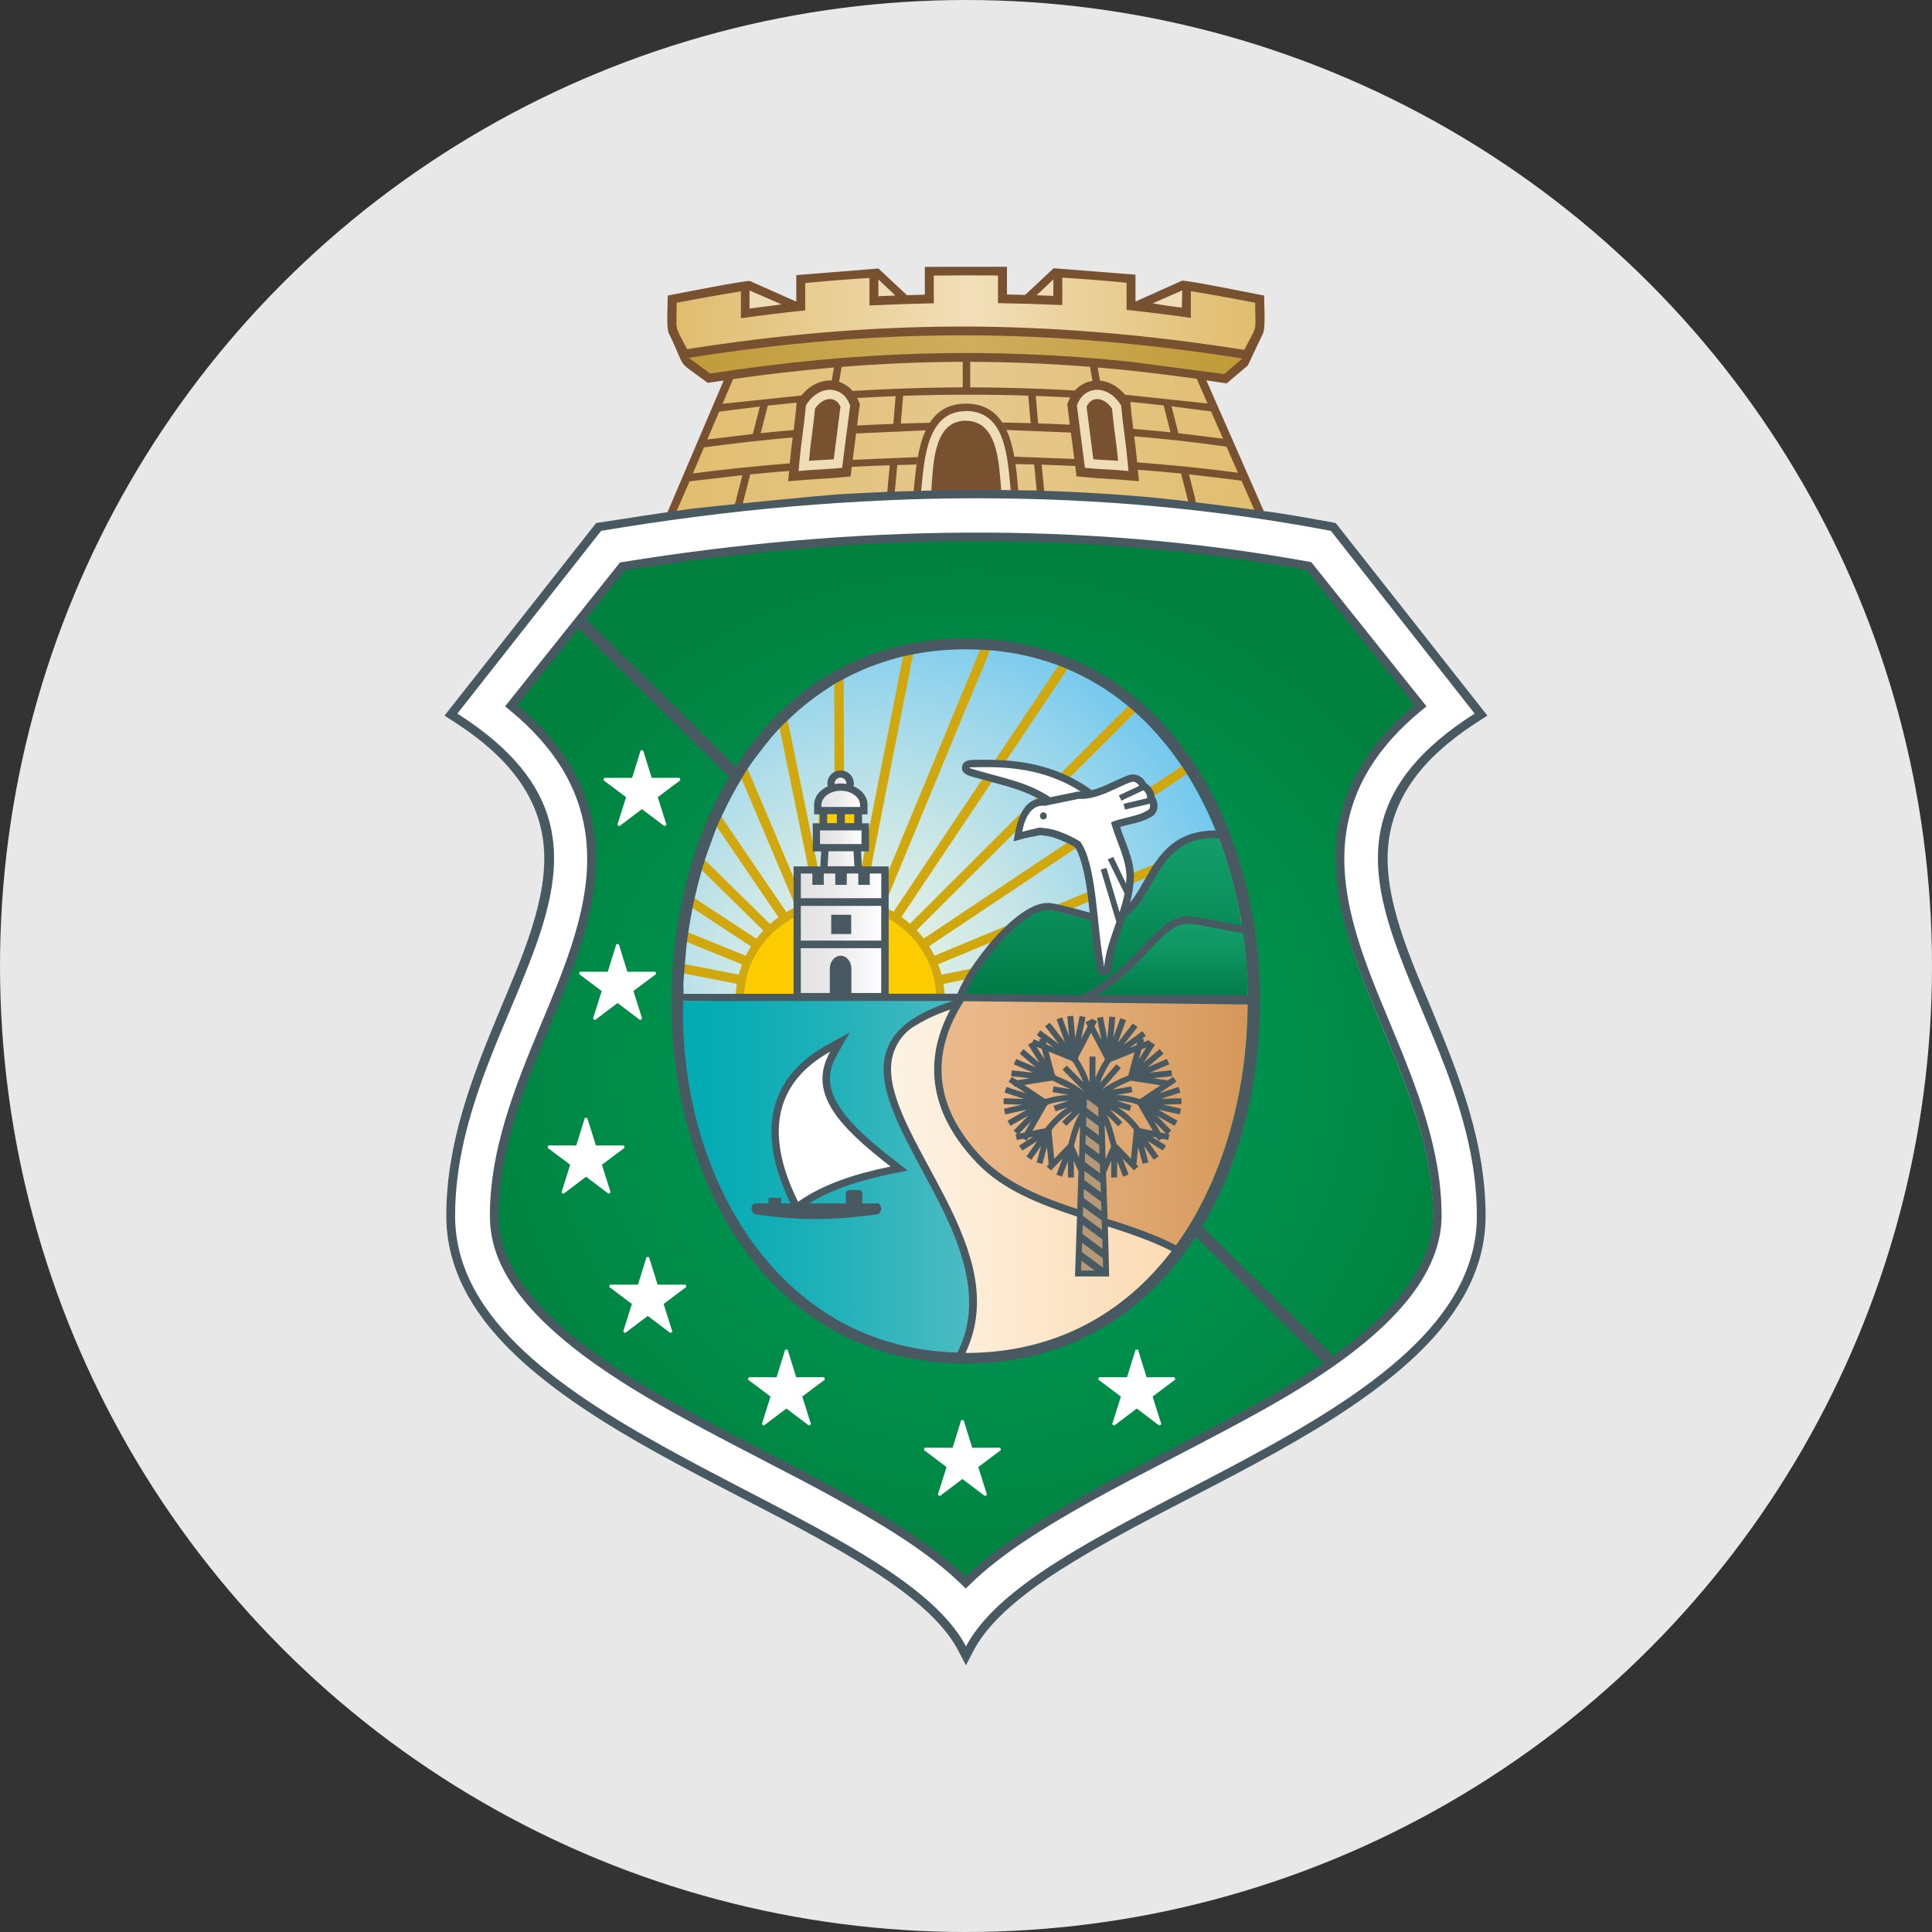 <?xml version="1.0" encoding="UTF-8"?>
<svg id="Camada_2" data-name="Camada 2" xmlns="http://www.w3.org/2000/svg" xmlns:xlink="http://www.w3.org/1999/xlink" viewBox="0 0 752 752">
  <rect x="0" y="0" width="752" height="752" fill="#333333" stroke="none"/>
  <defs>
    <style>
      .cls-1, .cls-2, .cls-3, .cls-4, .cls-5 {
        fill-rule: evenodd;
      }

      .cls-1, .cls-6 {
        fill: #fccc00;
      }

      .cls-7 {
        clip-path: url(#clippath-6);
      }

      .cls-8 {
        clip-path: url(#clippath-7);
      }

      .cls-9 {
        fill: url(#Gradiente_sem_nome_5);
      }

      .cls-10 {
        fill: url(#Gradiente_sem_nome_9);
      }

      .cls-11 {
        clip-path: url(#clippath-4);
      }

      .cls-12 {
        clip-path: url(#clippath-9);
      }

      .cls-13 {
        clip-path: url(#clippath-10);
      }

      .cls-14 {
        fill: url(#Gradiente_sem_nome_2);
      }

      .cls-15, .cls-2 {
        fill: #fff;
      }

      .cls-16 {
        stroke: #d0a80e;
      }

      .cls-16, .cls-17, .cls-18, .cls-19, .cls-20 {
        fill: none;
      }

      .cls-16, .cls-18, .cls-19, .cls-20 {
        stroke-miterlimit: 2.61;
      }

      .cls-21 {
        clip-path: url(#clippath-11);
      }

      .cls-22 {
        fill: url(#Gradiente_sem_nome_10-2);
      }

      .cls-3 {
        fill: #b59877;
      }

      .cls-23 {
        clip-path: url(#clippath-1);
      }

      .cls-24 {
        fill: #775130;
      }

      .cls-25 {
        fill: url(#Gradiente_sem_nome_12);
      }

      .cls-26 {
        clip-path: url(#clippath-5);
      }

      .cls-27 {
        clip-path: url(#clippath-8);
      }

      .cls-18 {
        stroke: #fff;
      }

      .cls-28 {
        clip-path: url(#clippath-3);
      }

      .cls-29 {
        fill: #495961;
      }

      .cls-30 {
        fill: url(#Gradiente_sem_nome_7);
      }

      .cls-4 {
        fill: #efddb8;
      }

      .cls-31 {
        fill: url(#Gradiente_sem_nome_4);
      }

      .cls-19 {
        stroke: #fccc00;
      }

      .cls-32 {
        fill: url(#Gradiente_sem_nome_6);
      }

      .cls-33 {
        fill: url(#Gradiente_sem_nome_12-2);
      }

      .cls-34 {
        fill: url(#Gradiente_sem_nome_10);
      }

      .cls-35 {
        clip-path: url(#clippath-2);
      }

      .cls-20 {
        stroke: #b59877;
      }

      .cls-5 {
        fill: #d0a80e;
      }

      .cls-36 {
        fill: url(#Gradiente_sem_nome_3);
      }

      .cls-37 {
        fill: url(#Gradiente_sem_nome_8);
      }

      .cls-38 {
        clip-path: url(#clippath);
      }

      .cls-39 {
        fill: #e8e8e8;
      }
    </style>
    <clipPath id="clippath">
      <path class="cls-17" d="M362.68,105.04c-.77,0-1.38.61-1.38,1.36v9.47c-7.3.17-14.77.42-22.31.77v-9.33c0-.39-.15-.74-.44-1.01-.27-.26-.63-.41-1.04-.37-8.23.52-16.69,1.2-25.17,2.04-.72.06-1.28.64-1.28,1.36v9.42c-7.59.84-14.11,1.62-21.25,2.6v-9.48c0-.41-.17-.79-.49-1.06-.29-.25-.73-.37-1.13-.31-5.35.87-11.14,2.08-16.75,3.25-3.3.7-6.43,1.34-9.47,1.92-.65.13-1.14.71-1.14,1.36v10.26c0,.2.06.44.16.63,1.35,2.65,2.73,5.27,4.11,7.93.21.39.62.62,1.1.69.2.03.41,0,.61-.06,36.88-5.82,71.27-8.71,105.12-8.8,35.56-.11,70.43,4.2,111.83,10.67.09.02.16.02.24.02.31,0,.65-.11.89-.34.32-.25.5-.62.5-1.02v-1.27c1.13-2.1,2.23-4.22,3.36-6.33l.77-1.47c.1-.19.17-.44.17-.64v-10.26c0-.65-.47-1.23-1.15-1.36l-4.22-.83c-7.09-1.42-14.43-2.88-21.44-4.04-.4-.04-.81.04-1.11.31-.33.24-.5.61-.53,1.01l-.2,5.55.05,3.33c-5.79-.78-11.27-1.35-17.05-1.95-1.5-.17-3.05-.34-4.62-.49v-9.37c0-.71-.55-1.3-1.28-1.37-8.25-.79-16.69-1.46-25.17-2-.39-.03-.76.12-1.03.38-.29.24-.43.62-.43,1v9.3c-7.32-.3-14.81-.54-22.32-.69v-9.45c0-.75-.63-1.36-1.41-1.36-3.48-.04-6.95-.05-10.4-.05-4.88,0-9.82.02-14.73.1"/>
    </clipPath>
    <linearGradient id="Gradiente_sem_nome_8" data-name="Gradiente sem nome 8" x1="-146.2" y1="-268.98" x2="-135.46" y2="-268.98" gradientTransform="translate(3621.59 6318.07) scale(23.04)" gradientUnits="userSpaceOnUse">
      <stop offset="0" stop-color="#deb968"/>
      <stop offset=".51" stop-color="#f2dfb9"/>
      <stop offset=".6" stop-color="#eed7a8"/>
      <stop offset="1" stop-color="#deb965"/>
    </linearGradient>
    <clipPath id="clippath-1">
      <path class="cls-17" d="M265.48,138l9.83,9.65s50.7-8.52,98.94-8.52,102.05,8.52,102.05,8.52l6.83-6.39,1.92-3.26s-44.68-9.53-105.99-9.53-113.59,9.53-113.59,9.53"/>
    </clipPath>
    <linearGradient id="Gradiente_sem_nome_2" data-name="Gradiente sem nome 2" x1="-143.73" y1="-266.01" x2="-133" y2="-266.01" gradientTransform="translate(3241.28 5647.65) scale(20.71)" gradientUnits="userSpaceOnUse">
      <stop offset="0" stop-color="#c09b38"/>
      <stop offset=".51" stop-color="#cfad5e"/>
      <stop offset="1" stop-color="#c09a36"/>
    </linearGradient>
    <clipPath id="clippath-2">
      <path class="cls-17" d="M283.74,147.22l-22.75,54.23s56.96-6.66,118.26-7.99c60.82-1.33,111.53,7.96,112.35,8.41h0c-.59-1.29-23.93-55.04-23.93-55.04,0,0-40.48-5.16-88.97-6.39-3.45-.09-6.89-.13-10.32-.13-44.56,0-84.64,6.91-84.64,6.91"/>
    </clipPath>
    <linearGradient id="Gradiente_sem_nome_3" data-name="Gradiente sem nome 3" x1="-144.93" y1="-265.78" x2="-134.2" y2="-265.78" gradientTransform="translate(3419.3 5965.19) scale(21.8)" gradientUnits="userSpaceOnUse">
      <stop offset="0" stop-color="#e1bd6e"/>
      <stop offset=".51" stop-color="#e5c88d"/>
      <stop offset="1" stop-color="#e1bd6e"/>
    </linearGradient>
    <clipPath id="clippath-3">
      <path class="cls-17" d="M242.11,221.39l-42.08,52.61c16.02,13.3,27.89,30,30.34,51.73,2.91,25.86-8.51,51.83-18.23,75.24-9.62,23.19-19.34,47.09-19.34,72.56,0,4.14.62,8.18,1.85,12.16,9.62,30.96,58.12,56.68,85.2,71.05,21.43,11.37,43.54,22.11,64.23,34.7,10.45,6.39,22.45,13.61,31.9,22.69,9.45-9.07,20.13-16.3,30.63-22.69,20.68-12.59,42.78-23.33,64.19-34.7,28.97-15.36,87.06-45.18,87.06-83.22,0-25.47-9.69-49.37-19.34-72.56-9.71-23.4-20.9-49.33-17.99-75.17,2.45-21.75,14.4-37.91,30.42-51.22l-42.5-53.34c-42.68-7.7-85.67-11.26-128.69-11.26-45.97,0-91.99,4.06-137.65,11.42"/>
    </clipPath>
    <radialGradient id="Gradiente_sem_nome_4" data-name="Gradiente sem nome 4" cx="-137.03" cy="-250.86" fx="-137.03" fy="-250.86" r="10.74" gradientTransform="translate(3033.2 5210.8) scale(19.38 19.11)" gradientUnits="userSpaceOnUse">
      <stop offset="0" stop-color="#009e5d"/>
      <stop offset=".39" stop-color="#009553"/>
      <stop offset="1" stop-color="#00813d"/>
    </radialGradient>
    <clipPath id="clippath-4">
      <path class="cls-17" d="M264.99,394.92h220.58c1.83-70.44-35.08-142.76-110.27-142.76s-112.12,72.32-110.3,142.76"/>
    </clipPath>
    <radialGradient id="Gradiente_sem_nome_5" data-name="Gradiente sem nome 5" cx="-129.16" cy="-239" fx="-129.16" fy="-239" r="10.74" gradientTransform="translate(2145.12 3669.76) scale(13.99 13.79)" gradientUnits="userSpaceOnUse">
      <stop offset="0" stop-color="#e8f2e5"/>
      <stop offset=".15" stop-color="#deeee5"/>
      <stop offset=".39" stop-color="#c6e5e7"/>
      <stop offset=".69" stop-color="#9dd7eb"/>
      <stop offset="1" stop-color="#6ec6ef"/>
    </radialGradient>
    <clipPath id="clippath-5">
      <path class="cls-17" d="M264.92,390.3c.03,5.24.27,10.46.71,15.69,25.53.82,58.46-.71,59.25,4.14.11.65,1.45.31,2.64-.02,1.21-.35,2.27-.7,1.61.02-11.69,12.95,2.8,35.32,17.59,46.78,45.97,35.65,29.16,55.71-8.07,63.75,10.97,4.17,23.18,6.46,36.65,6.46,42.44,0,72.58-22.77,90.53-55.15-27.52-10.9-74.1-16.61-84.91-41.07-3.58-8.04,18.38-23.28,21.82-29.85,6.61-12.71-36.5-10.01-35.32-10.89l-101.71-.56c.34.02,0,.27-.77.69"/>
    </clipPath>
    <linearGradient id="Gradiente_sem_nome_6" data-name="Gradiente sem nome 6" x1="-143.46" y1="-250.86" x2="-132.72" y2="-250.86" gradientTransform="translate(3137.76 5496.32) scale(20.09)" gradientUnits="userSpaceOnUse">
      <stop offset="0" stop-color="#fff"/>
      <stop offset=".19" stop-color="#fefaf5"/>
      <stop offset=".51" stop-color="#fdefdd"/>
      <stop offset=".91" stop-color="#fcdcb5"/>
      <stop offset="1" stop-color="#fcd8ab"/>
    </linearGradient>
    <clipPath id="clippath-6">
      <path class="cls-17" d="M264.94,389.63v-.72c-5.72,30.21,7.41,77.12,34.84,106.39,20.45,21.83,48.72,32.38,63.46,32.69h1.27c.96-.02,1.86-.1,2.68-.21.94-.14,1.85-.06,2.64,0,1.4.11,2.49.24,3.01-.74,28.29-53.33-74.89-112.98-1.58-136.71,5.02-1.62-4.15-2.13-19.25-2.13-25.38,0-67.48,1.44-87.07,1.44"/>
    </clipPath>
    <linearGradient id="Gradiente_sem_nome_7" data-name="Gradiente sem nome 7" x1="-133.15" y1="-232.3" x2="-122.41" y2="-232.3" gradientTransform="translate(2061.17 3598.38) scale(13.52)" gradientUnits="userSpaceOnUse">
      <stop offset="0" stop-color="#00aab3"/>
      <stop offset=".16" stop-color="#09acb4"/>
      <stop offset=".43" stop-color="#21b1b9"/>
      <stop offset=".77" stop-color="#49bac1"/>
      <stop offset="1" stop-color="#69c1c8"/>
    </linearGradient>
    <clipPath id="clippath-7">
      <path class="cls-17" d="M472.27,325.9c-26.08.26-23.67,30.73-41.68,32.63-4.26.45-14.85-3.15-22.23-4.32-10-1.59-29.49,22.08-34.1,34.91h111.39c-.08-21.79-3.91-43.54-11.36-63.06-.62-.1-1.28-.16-1.92-.16h-.1Z"/>
    </clipPath>
    <linearGradient id="Gradiente_sem_nome_10" data-name="Gradiente sem nome 10" x1="-61.67" y1="-379.76" x2="-50.93" y2="-379.76" gradientTransform="translate(-1955.21 709.02) rotate(90) scale(6.28)" gradientUnits="userSpaceOnUse">
      <stop offset="0" stop-color="#139e6c"/>
      <stop offset=".34" stop-color="#0e9562"/>
      <stop offset=".9" stop-color="#027e4a"/>
      <stop offset="1" stop-color="#007a45"/>
    </linearGradient>
    <clipPath id="clippath-8">
      <path class="cls-17" d="M381.89,450.98c18.09,18.92,51.3,21.42,75.66,34.02,18.56-25.55,27.91-59.76,28.09-94.1l-110.99-1.29c-10.13,15.76-15.61,37.52,7.25,61.37"/>
    </clipPath>
    <linearGradient id="Gradiente_sem_nome_9" data-name="Gradiente sem nome 9" x1="-122.89" y1="-227.95" x2="-112.15" y2="-227.95" gradientTransform="translate(1861.37 3228.72) scale(12.25)" gradientUnits="userSpaceOnUse">
      <stop offset="0" stop-color="#ecbc8f"/>
      <stop offset=".26" stop-color="#e8b585"/>
      <stop offset=".7" stop-color="#dda56d"/>
      <stop offset="1" stop-color="#d59758"/>
    </linearGradient>
    <clipPath id="clippath-9">
      <path class="cls-17" d="M461.01,359.5c-9.39,1.11-15.78,16.4-34.16,27.77h58.75c-.12-8.11-.72-16.2-1.87-24.19-5.68-.73-14.39-2.86-20.5-3.59h-2.22Z"/>
    </clipPath>
    <linearGradient id="Gradiente_sem_nome_10-2" data-name="Gradiente sem nome 10" x1="76.54" y1="-500" x2="87.27" y2="-500" gradientTransform="translate(-951.01 144.08) rotate(90) scale(2.81)" xlink:href="#Gradiente_sem_nome_10"/>
    <clipPath id="clippath-10">
      <polygon class="cls-17" points="310.71 338.55 310.71 387.58 343.4 387.58 343.31 338.55 310.71 338.55"/>
    </clipPath>
    <linearGradient id="Gradiente_sem_nome_12" data-name="Gradiente sem nome 12" x1="-12.26" y1="-65.53" x2="-1.52" y2="-65.53" gradientTransform="translate(348.04 562.55) scale(3.04)" gradientUnits="userSpaceOnUse">
      <stop offset="0" stop-color="#e3e1e1"/>
      <stop offset=".41" stop-color="#eae9ea"/>
      <stop offset="1" stop-color="#fdfeff"/>
    </linearGradient>
    <clipPath id="clippath-11">
      <path class="cls-17" d="M326.92,301.83c-1.96.02-3.02,2.49-4.55,4.41-1.58,2.01-3.11,3.26-3.11,3.26l-.17,20.04.75.93-.45,7.09,13.9.19-.47-7.3,2.92-.63-.33-6.96-.29-11.43s-3.46-3.38-4.84-5.44c-1.29-1.87-.46-4.17-3.34-4.17h-.01Z"/>
    </clipPath>
    <linearGradient id="Gradiente_sem_nome_12-2" data-name="Gradiente sem nome 12" x1="138.69" y1="124.28" x2="149.43" y2="124.28" gradientTransform="translate(103.97 127.04) scale(1.55)" xlink:href="#Gradiente_sem_nome_12"/>
  </defs>
  <g id="Camada_1-2" data-name="Camada 1">
    <g>
      <circle class="cls-39" cx="376" cy="376" r="376"/>
      <g>
        <path class="cls-15" d="M540.43,328.26c2.43-21.61,17.71-36.45,35.4-47.7l3.15-2.01-59.05-74.97-1.25-.24c-7.05-1.34-14.13-2.57-21.19-3.68-21.54-2.9-36.78-4.84-50.11-6.15-3.66-.32-7.32-.6-10.97-.88l-.35-.03-3.31-.23-.88-.06-.87-.04c-8.14-.55-16.29-.96-24.45-1.21h-.06v-.02c-.97-.03-1.94-.06-2.93-.09h0c-.81-.02-1.62-.03-2.45-.05-29.84-.63-56.23.39-75,1.54-6.52.4-48.58,4.58-56.42,5.52-.43.05-.85.11-1.27.16-9.56,1.31-29.18,4.35-36.35,5.48l-59.04,74.97,3.13,2.01c17.67,11.25,32.97,26.09,35.4,47.7,2.39,21.18-9.05,45.84-17.05,65.13-10.76,25.89-20.77,51.44-20.77,79.88,0,6.11.93,12.14,2.74,17.97,5.86,18.93,20.47,34.15,35.84,46.26,17.91,14.11,38.7,25.67,58.87,36.37,20.96,11.11,42.67,21.62,62.9,33.95,13.5,8.23,31.45,20.36,38.89,34.56l3.03,5.8,3.03-5.8c7.44-14.2,25.41-26.33,38.89-34.56,20.24-12.33,41.94-22.84,62.9-33.95,20.16-10.7,40.96-22.27,58.88-36.37,15.37-12.11,29.96-27.33,35.85-46.26,1.8-5.83,2.72-11.86,2.72-17.97,0-28.44-10.01-53.99-20.75-79.88-8.02-19.28-19.45-43.94-17.07-65.13"/>
        <polygon class="cls-4" points="448.24 118.11 460.15 119.93 460.27 112.75 448.24 118.11"/>
        <polygon class="cls-4" points="341.79 108.54 341.66 115.52 348.59 115.06 341.79 108.54"/>
        <polygon class="cls-4" points="403.25 114.96 410.19 115.42 410.05 108.45 403.25 114.96"/>
        <g class="cls-38">
          <rect class="cls-37" x="260.84" y="104.94" width="228.86" height="33.44"/>
        </g>
        <g class="cls-23">
          <rect class="cls-14" x="265.48" y="128.46" width="219.58" height="19.19"/>
        </g>
        <g class="cls-35">
          <rect class="cls-36" x="260.99" y="140.31" width="230.61" height="61.56"/>
        </g>
        <path class="cls-4" d="M391.53,192.35l-34.33.44s.64-14.61,2.18-19.35c1.54-4.73,4.71-10.02,8.52-12.31,3.81-2.29,8.28-3.41,12.43-1.9,4.17,1.5,6.94,3.73,9.62,8.29,2.67,4.56,3.66,8.91,4.51,14.03.84,5.13,0,11.05,0,11.05l-2.93-.25Z"/>
        <path class="cls-4" d="M427.21,149.96c-5.49.32-10.41,3.74-10.03,8.21.39,4.48,3.02,25.2,3.02,25.2l22.08,1.61-4.02-28.47s-5.58-6.86-11.06-6.55"/>
        <g class="cls-28">
          <rect class="cls-31" x="192.81" y="209.96" width="365.06" height="404.15"/>
        </g>
        <polygon class="cls-2" points="249.85 292.18 246.4 303.27 235.15 303.26 244.27 310.1 240.77 321.19 249.85 314.32 258.95 321.19 255.44 310.1 264.56 303.26 253.31 303.27 249.85 292.18"/>
        <polygon class="cls-18" points="249.85 292.18 246.4 303.27 235.15 303.26 244.27 310.1 240.77 321.19 249.85 314.32 258.95 321.19 255.44 310.1 264.56 303.26 253.31 303.27 249.85 292.18"/>
        <polygon class="cls-2" points="240.38 367.64 236.93 378.74 225.67 378.72 234.79 385.56 231.29 396.66 240.38 389.78 249.47 396.66 245.97 385.56 255.08 378.72 243.83 378.74 240.38 367.64"/>
        <polygon class="cls-18" points="240.38 367.64 236.93 378.74 225.67 378.72 234.79 385.56 231.29 396.66 240.38 389.78 249.47 396.66 245.97 385.56 255.08 378.72 243.83 378.74 240.38 367.64"/>
        <polygon class="cls-2" points="228.12 435.26 224.65 446.36 213.41 446.34 222.52 453.17 219.02 464.28 228.12 457.39 237.21 464.28 233.71 453.17 242.83 446.34 231.58 446.36 228.12 435.26"/>
        <polygon class="cls-18" points="228.12 435.26 224.65 446.36 213.41 446.34 222.52 453.17 219.02 464.28 228.12 457.39 237.21 464.28 233.71 453.17 242.83 446.34 231.58 446.36 228.12 435.26"/>
        <polygon class="cls-2" points="374.6 552.91 371.15 564.03 359.9 563.99 369.01 570.84 365.51 581.93 374.6 575.06 383.7 581.93 380.2 570.84 389.31 563.99 378.07 564.03 374.6 552.91"/>
        <polygon class="cls-18" points="374.6 552.91 371.15 564.03 359.9 563.99 369.01 570.84 365.51 581.93 374.6 575.06 383.7 581.93 380.2 570.84 389.31 563.99 378.07 564.03 374.6 552.91"/>
        <polygon class="cls-2" points="442.48 525.48 439.02 536.58 427.76 536.56 436.88 543.4 433.37 554.5 442.48 547.62 451.56 554.5 448.06 543.4 457.18 536.56 445.93 536.58 442.48 525.48"/>
        <polygon class="cls-18" points="442.48 525.48 439.02 536.58 427.76 536.56 436.88 543.4 433.37 554.5 442.48 547.62 451.56 554.5 448.06 543.4 457.18 536.56 445.93 536.58 442.48 525.48"/>
        <polygon class="cls-2" points="306.09 525.48 309.56 536.58 320.8 536.56 311.69 543.4 315.19 554.5 306.09 547.62 297 554.5 300.5 543.4 291.4 536.56 302.63 536.58 306.09 525.48"/>
        <polygon class="cls-18" points="306.09 525.48 309.56 536.58 320.8 536.56 311.69 543.4 315.19 554.5 306.09 547.62 297 554.5 300.5 543.4 291.4 536.56 302.63 536.58 306.09 525.48"/>
        <polygon class="cls-2" points="252.14 489.44 255.6 500.54 266.84 500.52 257.72 507.36 261.22 518.45 252.14 511.58 243.03 518.45 246.54 507.36 237.42 500.52 248.68 500.54 252.14 489.44"/>
        <polygon class="cls-18" points="252.14 489.44 255.6 500.54 266.84 500.52 257.72 507.36 261.22 518.45 252.14 511.58 243.03 518.45 246.54 507.36 237.42 500.52 248.68 500.54 252.14 489.44"/>
        <g class="cls-11">
          <rect class="cls-9" x="263.18" y="252.16" width="224.22" height="142.76"/>
        </g>
        <path class="cls-5" d="M264.97,387.58h62.06v2.64h-62.1v-.59h.02c0-.69.01-1.36.02-2.05"/>
        <path class="cls-16" d="M264.97,387.58h62.06v2.64h-62.1v-.59h.02c0-.69.01-1.36.02-2.05Z"/>
        <path class="cls-5" d="M265.49,375.56l61.83,12.1-.53,2.58-61.49-12.02c.06-.89.11-1.76.18-2.65"/>
        <path class="cls-16" d="M265.49,375.56l61.83,12.1-.53,2.58-61.49-12.02c.06-.89.11-1.76.18-2.65Z"/>
        <path class="cls-5" d="M266.85,363.03l60.75,24.76-1.03,2.43-60.08-24.47c.11-.91.24-1.8.37-2.72"/>
        <path class="cls-16" d="M266.85,363.03l60.75,24.76-1.03,2.43-60.08-24.47c.11-.91.24-1.8.37-2.72Z"/>
        <path class="cls-5" d="M269.3,349.5l58.53,38.45-1.47,2.19-57.66-37.87c.19-.91.4-1.85.6-2.77"/>
        <path class="cls-16" d="M269.3,349.5l58.53,38.45-1.47,2.19-57.66-37.87c.19-.91.4-1.85.6-2.77Z"/>
        <path class="cls-5" d="M273.36,334.45l54.69,53.75-1.88,1.85-53.7-52.75c.29-.94.58-1.9.89-2.85"/>
        <path class="cls-16" d="M273.36,334.45l54.69,53.75-1.88,1.85-53.7-52.75c.29-.94.58-1.9.89-2.85Z"/>
        <path class="cls-5" d="M279.87,317.46l48.35,70.98-2.22,1.46-47.39-69.57c.41-.96.84-1.92,1.27-2.87"/>
        <path class="cls-16" d="M279.87,317.46l48.35,70.98-2.22,1.46-47.39-69.57c.41-.96.84-1.92,1.27-2.87Z"/>
        <path class="cls-5" d="M290.21,298.7l38.11,90.01-2.46,1.01-37.4-88.31c.57-.91,1.15-1.81,1.75-2.72"/>
        <path class="cls-16" d="M290.21,298.7l38.11,90.01-2.46,1.01-37.4-88.31c.57-.91,1.15-1.81,1.75-2.72Z"/>
        <path class="cls-5" d="M305.92,279.64l22.45,109.38-2.62.49-22.1-107.62c.74-.76,1.5-1.52,2.27-2.25"/>
        <path class="cls-16" d="M305.92,279.64l22.45,109.38-2.62.49-22.1-107.62c.74-.76,1.5-1.52,2.27-2.25Z"/>
        <path class="cls-5" d="M327.86,263.56l.49,125.74h-2.66s-.49-124.25-.49-124.25c.88-.52,1.76-1,2.66-1.49"/>
        <path class="cls-16" d="M327.86,263.56l.49,125.74h-2.66s-.49-124.25-.49-124.25c.88-.52,1.76-1,2.66-1.49Z"/>
        <path class="cls-5" d="M355.02,254.03l-26.73,135.58-2.62-.5,26.52-134.49c.92-.21,1.89-.4,2.83-.58"/>
        <path class="cls-16" d="M355.02,254.03l-26.73,135.58-2.62-.5,26.52-134.49c.92-.21,1.89-.4,2.83-.58Z"/>
        <path class="cls-5" d="M385.06,252.56l-56.9,137.32-2.47-.99,56.57-136.53c.93.05,1.88.12,2.8.2"/>
        <path class="cls-16" d="M385.06,252.56l-56.9,137.32-2.47-.99,56.57-136.53c.93.05,1.88.12,2.8.2Z"/>
        <path class="cls-5" d="M415.17,259.96l-87.17,130.17-2.24-1.46,86.9-129.74c.85.33,1.67.69,2.51,1.03"/>
        <path class="cls-16" d="M415.17,259.96l-87.17,130.17-2.24-1.46,86.9-129.74c.85.33,1.67.69,2.51,1.03Z"/>
        <path class="cls-5" d="M441.57,276.79l-113.8,113.55-1.9-1.86,113.71-113.42c.68.57,1.34,1.14,2,1.73"/>
        <path class="cls-16" d="M441.57,276.79l-113.8,113.55-1.9-1.86,113.71-113.42c.68.57,1.34,1.14,2,1.73Z"/>
        <path class="cls-5" d="M461.74,300.83l-134.23,89.66-1.5-2.18,134.3-89.71c.5.74.98,1.49,1.44,2.23"/>
        <path class="cls-16" d="M461.74,300.83l-134.23,89.66-1.5-2.18,134.3-89.71c.5.74.98,1.49,1.44,2.23Z"/>
        <path class="cls-5" d="M475.35,328.93l-148.13,61.67-1.04-2.43,148.26-61.72c.31.83.61,1.65.91,2.48"/>
        <path class="cls-16" d="M475.35,328.93l-148.13,61.67-1.04-2.43,148.26-61.72c.31.83.61,1.65.91,2.48Z"/>
        <path class="cls-5" d="M483.09,358.86l-156.17,31.79-.54-2.59,156.25-31.8c.15.86.31,1.72.45,2.6"/>
        <path class="cls-16" d="M483.09,358.86l-156.17,31.79-.54-2.59,156.25-31.8c.15.86.31,1.72.45,2.6Z"/>
        <path class="cls-5" d="M485.64,389.43l-159.02,1.21-.02-2.64,159.01-1.2c.02.88.03,1.75.03,2.63"/>
        <path class="cls-16" d="M485.64,389.43l-159.02,1.21-.02-2.64,159.01-1.2c.02.88.03,1.75.03,2.63Z"/>
        <path class="cls-5" d="M327.02,349.33c22.5,0,40.74,17.94,40.74,40.05h-81.49c0-22.11,18.24-40.05,40.74-40.05"/>
        <path class="cls-1" d="M327.02,352.79c20.65,0,37.39,15.99,37.39,35.72h-74.78c0-19.73,16.74-35.72,37.38-35.72"/>
        <g class="cls-26">
          <rect class="cls-32" x="264.92" y="388.34" width="200.91" height="138.78"/>
        </g>
        <g class="cls-7">
          <rect class="cls-30" x="259.22" y="388.19" width="141.91" height="139.82"/>
        </g>
        <g class="cls-8">
          <rect class="cls-34" x="374.26" y="325.9" width="111.39" height="63.23"/>
        </g>
        <path class="cls-2" d="M310.52,468.25c-14.65-29.83-7.15-48.28,13.26-59.65-9.28,16.42,4.25,30.24,23.86,45.56-13.85,2.83-26.88,6.94-36.61,13.81l-.5.28Z"/>
        <g class="cls-27">
          <rect class="cls-10" x="359.03" y="389.61" width="126.6" height="95.39"/>
        </g>
        <g class="cls-12">
          <rect class="cls-22" x="426.85" y="359.5" width="58.75" height="27.77"/>
        </g>
        <rect class="cls-6" x="319.08" y="315.26" width="14.78" height="7.73"/>
        <rect class="cls-19" x="319.09" y="315.26" width="14.78" height="7.73"/>
        <path class="cls-2" d="M380.15,298.47c9.59-.19,19.23.13,28.23,3.37,6.99,2.52,9.68,2.42,16.14,8.46l-9.81,6.14c-9.85-10.93-22.17-12.82-34.85-16.47-5.31-1.54-5.11-1.4.3-1.5"/>
        <path class="cls-2" d="M420.16,310.25c7.92.55,17-5.41,20.77-6.15,1.28-.23,3.65,2.07,2.53,3.13-.74.69-5.02,2.29-6.25,2.92-.79.41,6.07-3.15,6.96-3.03,1.93.3,3.11,3.44,2.27,4.09,0,0-6.12,1.64-7.96,2.48-1.71.75,5.09-2.35,7.96-2.48,1.02-.05,2.18,3.15.73,4.08-4.31,2.76-10.02,2.88-14.57,4.87,1.74,6.85,6.24,14.64,6.01,21.72-.35,11.03-6.44,21.33-8.3,31.65-.74,4.04-.23,5.08-1.06.4-2.42-13.45-3.34-37.34-9.64-46.19-2.58-1.62-4.5-3.03-7.68-4.12-1.67-.69-4.18-.71-7.39-.97-1.73.46-5.89,1.4-7.61,1.86.56-3.21,3.08-12.27,9.18-11.51l14.04-2.76Z"/>
        <path class="cls-3" d="M423.08,427.83l-.23,3.55,4.72,3.47-.11-4.05-4.23-3.18-.16.2ZM420.95,490.75l-.13,3.5.41.3h4.83l-5.11-3.8ZM421.18,483.72l-.13,3.6,8.29,6.12-.09-3.71-8.07-6ZM421.43,476.71l-.18,3.65,7.99,5.8-.17-3.78-7.63-5.67ZM421.67,469.68l-.18,3.61,7.48,5.64-.04-3.91-7.26-5.34ZM421.9,462.66l-.17,3.73,7.04,5.12-.16-3.87-6.71-4.98ZM422.15,455.62l-.21,3.7,6.56,4.87-.13-3.95-6.22-4.63ZM422.38,448.61l-.2,3.83,6.07,4.41-.12-3.98-5.74-4.26ZM422.62,441.58l-.23,3.76,5.6,4.12-.12-3.97-5.26-3.91ZM422.86,434.55l-.25,3.84,5.23,3.79-.17-4.06-4.81-3.58Z"/>
        <path class="cls-20" d="M420.55,491.17l-.13,3.5.41.29h4.84l-5.12-3.79ZM420.8,484.12l-.13,3.52,8.28,6.16-.08-3.67-8.07-6.01ZM421.04,477.11l-.12,3.51,7.87,5.84-.11-3.67-7.64-5.68Z"/>
        <g class="cls-13">
          <rect class="cls-25" x="310.71" y="338.55" width="32.69" height="49.03"/>
        </g>
        <g class="cls-21">
          <rect class="cls-33" x="319.08" y="301.83" width="16.65" height="35.93"/>
        </g>
        <rect class="cls-6" x="319.96" y="315.64" width="13.28" height="6.16"/>
        <path class="cls-4" d="M322.87,149.85c5.49.32,10.41,3.74,10.02,8.21-.38,4.48-3.01,25.21-3.01,25.21l-22.08,1.6,4.02-28.47s5.58-6.86,11.06-6.55"/>
        <path class="cls-24" d="M317.24,159.05c-.7,7.57-1.69,12.75-2.37,20.33,3.9-.32,6.63-.35,9.65-.62.93-7.46,1.7-12.99,2.62-20.45-1.9-4.38-6.91-3.77-9.9.74"/>
        <path class="cls-24" d="M435.21,179.38c-.7-7.58-1.69-12.77-2.37-20.33-3-4.51-8-5.1-9.91-.74.93,7.46,1.69,12.99,2.63,20.44,3.01.29,5.75.32,9.65.63"/>
        <path class="cls-24" d="M389.75,191.7l-.19-2.76c-.83-9.69-1.54-25.17-13.69-25.17s-12.53,16.02-13.28,25.55l-.12,2.29,27.28.09Z"/>
        <path class="cls-24" d="M375.96,159.98c15.79,0,16.19,18.9,17.44,30.68-.02,0,.15.6.13.6l-.15.35h3.06l-.09-.9h-.02c-.27-3.15-.57-6.61-1.06-10.08l7.27.16.97,10.09h-.02l.21.73h2.81l-.06-.62h-.02l-.97-10.13c4.36.15,8.71.31,13.06.52l.5,4.02,5.84.55c3.24.31,6.51.39,9.75.64l8.7.7-.41-4.44c5.62.41,11.21.9,16.8,1.45l2.73,10.64.35,1.63,2.82.1-.44-2.71-2.38-9.34,20.44,2.45,4.46,10.15h.01s.42.98.42.98h-.03l.32.79s1.91.26,3.48.48l.04-.71s-.06-.01-.09-.02l-22.28-50.71,7.88,1.21,8.27-6.98,5.93-12.57c1.02-2.05.4-11.6.4-14.65-4.6-.9-30-6.03-31.99-5.77l-18.07,8.11v-10.46l-31.95-2.52v.11l-11.02,10.29-7.05-.17v-10.79l-31.97.03v10.83l-6.96.2-11.1-10.39-31.97,2.58v10.32l-18.06-8.02c-2.09-.27-27.31,4.76-31.97,5.65,0,3.06-.62,12.56.38,14.61,7.42,15.18,2.04,9.63,15.22,19.38l6.16-.92-21.79,51.1c-.14.41-.05.28-.15.29l.06.71,3.27-.47.42-.72h-.15l5.06-11.65.16-.03,20.4-2.38-2.79,10.95-.12.38-.18,2.13h2.65l1.31-5.16,2.19-8.61c5.06-.5,10.1-.96,15.15-1.36l-.37,4.04,8.7-.7c3.24-.26,6.5-.33,9.74-.64l5.85-.55.46-3.74c4.94-.25,9.87-.45,14.78-.6l-.76,7.94-.31,3.79h2.86l.14-1.28s.04-.32.03-.32l.98-10.23,7.48-.19.45-2.89-25.29,1.07c.43-3.44.89-6.86,1.32-10.27l27.1-1.21c-3.1,6.63-3.85,15.27-4.55,22.01l-.27,2.74h2.92l.13-1.43c1.22-11.58,1.99-30.8,17.42-30.8M418.39,151.99c-13.58-.78-27.16-1.18-40.75-1.22v-9.93c15.56.04,31.16.71,46.65,1.95l.92,5.45-1.14.25c-2.29.6-4.2,1.84-5.68,3.5M415.65,159.2c.26,2.04.52,4.08.78,6.11-4.12-.2-8.23-.38-12.36-.52l-.91-10.68c4.46.16,8.91.35,13.38.6l-.34.73-.79,1.8.25,1.95ZM434.92,182.98c-3.24-.26-6.5-.32-9.71-.63l-2.93-.27-.37-2.88c-.87-6.82-1.77-13.63-2.63-20.45l-.13-.97.4-.9c1.04-2.37,2.89-4.22,5.46-4.9,4.36-1.17,8.57,1.6,10.89,5.09l.49.76.08.88c.62,6.81,1.75,13.54,2.37,20.35l.4,4.28-4.33-.37ZM440.14,158.39l-.17-1.79-.11-.16c4.37.41,8.72.86,13.07,1.37l2.67,10.46c-4.83-.49-9.65-.96-14.48-1.35-.37-2.83-.72-5.67-.98-8.52M481.87,184l-.52-.06c-12.86-1.72-25.78-2.98-38.73-3.97l-.12-1.23c-.28-2.98-.64-5.96-1.03-8.92,12.01,1,24.02,2.31,35.93,4.05l4.46,10.15ZM476.05,170.77l-.52-.08-16.87-2.08-2.67-10.47,15.4,2.01,4.66,10.62ZM470.03,157.08l-.5-.08-31.62-3.36c-2.47-2.98-5.98-5.14-9.79-5.5l-.86-5.11c12.89,1.1,25.73,2.59,38.56,4.43l4.21,9.61ZM460.16,113.03l-.14,6.74c-3.83-.53-7.67-1.02-11.37-1.72l11.51-5.02ZM410,108.75v6.42c-2.19-.1-4.34-.18-6.5-.25l6.5-6.17ZM341.9,108.75l6.6,6.28c-2.2.1-4.4.17-6.6.27v-6.55ZM291.87,113.27l11.82,5.15c-3.95.47-7.88.98-11.82,1.49v-6.65ZM267.48,135.97c-5.21-9.94-4.1-6.32-4.1-18.13,8.33-1.61,16.67-3.08,25-4.42v10.45c8.33-1.17,16.67-2.18,25.03-3.07v-10.62c8.33-.81,16.66-1.48,25.02-2.01v10.73c8.33-.39,16.66-.68,25.03-.86v-10.78c8.32-.1,16.64-.11,24.99-.03v10.76c8.34.14,16.67.39,25.03.76v-10.69c8.32.52,16.65,1.18,25.02,1.99v10.56c8.33.89,16.66,1.93,25.02,3.12v-10.41c8.32,1.37,16.68,2.89,25.04,4.53,0,12.14,1.13,7.96-4.26,18.32-37.03-5.8-74.12-9.18-111.64-9.06-35.3.1-70.26,3.29-105.11,8.79l-.05.09ZM276.42,145.4c-3.18-2.34-5.16-3.77-8.33-6.12,75.02-11.86,139.81-11.58,215.5.24l-7.09,6.09-36.56-4.81c-54.41-5.7-106.32-4.26-163.52,4.61M285.34,147.54c13.08-1.87,26.15-3.38,39.26-4.49l-.86,5.07c-4.61-.27-8.96,2.23-11.8,5.83l-30.69,3.22,4.09-9.63ZM279.94,160.23l.15-.02,15.67-1.98-2.74,10.69-17.73,2.16,4.64-10.85ZM307.57,178.72l-.16,1.64c-12.59.98-25.19,2.3-37.72,3.92l4.31-10.15.17-.02c11.42-1.56,22.89-2.82,34.38-3.84-.38,2.81-.73,5.63-.98,8.45M309.94,158.39c-.28,3.01-.64,6-1.03,9-4.27.37-8.55.76-12.81,1.21l2.75-10.73c3.75-.41,7.49-.79,11.24-1.15l-.15,1.66ZM330.8,158.74c-.87,6.82-1.78,13.63-2.65,20.45l-.35,2.88-2.92.27c-3.22.31-6.47.38-9.72.63l-4.33.37.39-4.28c.62-6.81,1.75-13.54,2.38-20.35l.06-.88.5-.76c2.32-3.49,6.52-6.26,10.9-5.09,2.56.68,4.41,2.52,5.44,4.9l.4.9-.11.97ZM331.85,152.17c-1.37-1.6-3.16-2.83-5.25-3.52l.99-5.84c15.65-1.26,31.36-1.93,47.13-1.98v9.93c-14.3.09-28.59.53-42.87,1.41M347.69,164.98c-4.69.17-9.38.4-14.08.63.28-2.14.55-4.27.82-6.42l.25-1.95-.79-1.8-.24-.53c4.98-.28,9.97-.53,14.96-.72l-.91,10.79ZM350.62,164.87l.91-10.81c16.22-.54,32.49-.61,48.72-.05l.9,10.69-10.99-.23c.61.91,1.16,1.88,1.63,2.88l25.04,1.03c.45,3.41.89,6.84,1.33,10.26l-23.34-.88.19,1.22c-1.78-11.15-5.95-21.87-19.06-21.87-6.82,0-11.18,3.01-14.06,7.45l-11.27.3Z"/>
        <rect class="cls-29" x="323.54" y="356.06" width="7.77" height="7.5"/>
        <path class="cls-29" d="M341.92,472.55c1.45-1.38,1.45-2.77,0-4.15h-6.31l.05-.35v-3.44c0-.79-.68-1.45-1.48-1.45h-3.49c-.81,0-1.47.65-1.47,1.45v3.44l.06.35h-14.35c9.6-5.97,21.34-9.3,32.28-11.55l6.08-1.23-4.86-3.79c-8.62-6.75-24.11-18.67-25.31-30.33-.4-3.83.69-7.41,2.57-10.75l5.05-8.89-9,4.99c-25.47,14.17-25.72,37.57-14.02,61.55h-3.68v-2.17h-4.92v2.17h-5.54c-1.45,1.13-1.45,2.5,0,4.15,15.54,2.57,31.67,2.57,48.35,0M323.15,409.34c-9.25,16.35,3.95,29.47,23.47,44.72-13.77,2.81-26.28,6.89-35.98,13.72-13.89-27.95-7.84-47.12,12.51-58.44"/>
        <path class="cls-29" d="M406.21,316.19c-.73-.04-1.37.53-1.43,1.29-.05.76.5,1.44,1.23,1.47.74.06,1.37-.49,1.43-1.27.06-.77-.49-1.43-1.23-1.49"/>
        <path class="cls-29" d="M540.43,328.26c2.43-21.61,17.71-36.45,35.4-47.7l3.13-2.01-59.04-74.97-1.25-.24c-7.05-1.34-14.13-2.57-21.19-3.68-21.55-2.91-36.78-4.84-50.13-6.15-3.65-.32-7.3-.61-10.95-.88l-.37-.03-3.3-.23-.88-.06-.87-.04c-8.14-.55-16.29-.96-24.45-1.21h-.08v-.02c-.96-.03-1.93-.06-2.92-.09h0c-.81-.02-1.63-.03-2.45-.05-29.85-.63-56.23.39-75.01,1.54-6.51.4-48.58,4.58-56.41,5.52-.43.04-.85.1-1.28.16-9.54,1.31-29.17,4.35-36.34,5.46l-59.04,74.98,3.13,2.01c17.67,11.25,32.97,26.09,35.4,47.7,2.38,21.18-9.05,45.84-17.06,65.13-10.75,25.89-20.76,51.43-20.76,79.88,0,6.11.91,12.14,2.74,17.97,5.86,18.93,20.46,34.15,35.83,46.25,17.92,14.12,38.71,25.68,58.88,36.39,20.96,11.11,42.67,21.62,62.9,33.95,13.48,8.22,31.45,20.36,38.89,34.55l3.03,5.81,3.03-5.81c7.44-14.19,25.4-26.33,38.89-34.55,20.24-12.33,41.94-22.84,62.9-33.95,20.16-10.7,40.96-22.27,58.87-36.39,15.37-12.1,29.96-27.32,35.85-46.25,1.81-5.83,2.73-11.86,2.73-17.97,0-28.45-10.02-53.99-20.76-79.88-8.01-19.28-19.44-43.94-17.06-65.13M376,640.85c-28.41-54.27-198.86-86.17-198.86-167.58s86.1-141.26.88-195.52l55.95-71.12c100.31-16.87,194.89-16.96,284.06,0l55.95,71.12c-85.22,54.26.87,114.1.87,195.52s-170.44,113.31-198.85,167.58"/>
        <polygon class="cls-4" points="291.74 120.08 304.18 118.47 291.74 113.07 291.74 120.08"/>
        <path class="cls-29" d="M541.63,399.65c-9.42-22.69-20.75-48.27-17.94-73.32,2.3-20.42,13.39-36.33,29.03-49.32l2.52-2.08-44.86-56.14-1.27-.23c-88.27-15.94-178.12-14.1-266.46.16l-1.32.2-44.74,56,2.51,2.08c15.63,12.99,26.71,28.9,29.01,49.32,2.82,25.05-8.51,50.63-17.93,73.32-9.79,23.57-19.5,47.67-19.5,73.54,0,4.44.68,8.84,1.99,13.08,9.93,32.02,58.17,57.74,86.5,72.77,21.35,11.33,43.17,21.9,63.79,34.47,10.75,6.56,21.48,13.81,30.56,22.51l2.38,2.3,2.38-2.3c9.07-8.71,19.8-15.95,30.56-22.51,20.64-12.57,42.44-23.15,63.78-34.47,30.75-16.31,88.49-46.2,88.49-85.85,0-25.87-9.72-49.98-19.5-73.54M471.03,556.07c-21.35,11.34-43.36,22.03-63.98,34.58-10.44,6.36-21.74,13.96-31.14,22.98-9.4-9.02-20.71-16.62-31.15-22.98-20.61-12.55-42.62-23.24-63.97-34.58-26.99-14.3-75.29-39.94-84.86-70.77-1.23-3.95-1.85-7.99-1.85-12.11,0-25.36,9.67-49.18,19.25-72.28,9.68-23.32,21.06-49.21,18.18-74.95-2.44-21.65-14.28-38.29-30.21-51.53l23.87-29.87,58.63,57.83c-37.18,62.64-28.29,163.04,27.69,206.87,18.63,14.58,40.66,21.48,64.4,21.48,40.65,0,70.46-19.98,89.48-49.29l49.71,49.04c-15.58,10.65-32.25,19.33-44.05,25.58M385.95,253.09c.34.02.75.08,1.2.16,8.27.84,16.01,2.6,23.23,5.17.03.01.06.01.09.02.68.24,1.42.53,2.24.84.12.05.24.1.38.15h-.01c.75.3,1.58.64,2.49,1.02h0c.19.08.37.16.55.24.23.11.45.19.7.3.16.05.35.16.58.27,7.34,3.32,14.11,7.5,20.27,12.42.09.05.15.11.18.14.98.76,2.43,1.98,4.03,3.4,0,0,0,.01.01.01.4.35.82.72,1.21,1.1.14.13.26.26.38.35,6.25,5.84,11.81,12.44,16.67,19.7.01.01.02.01.03.02.03.06.08.12.12.17.08.13.17.25.24.38h-.01c.54.84,1.08,1.66,1.44,2.2-.19-.3-.39-.62-.59-.92l.6.92h-.01l.1.16c.08.1.13.2.17.26v.02c4.26,6.77,7.96,14.05,11.04,21.7l-.85-.02c-12.83.14-19.22,6.81-23.95,14.18-.15.25-1.44,2.52-2.32,3.94-2.12,3.65-4.04,7.2-6.29,9.93.45-1.77.84-3.58,1.11-5.42.11-.82.2-1.64.27-2.47.03-1.07.09-2.98.09-2.98-.19-6.52-3.39-12.42-5.35-18.57,4.18-1.31,8.46-1.6,12.57-4.21,2.49-1.62,2.45-5.31.88-7.55,0,0-.24-1.38-.47-1.94-.17-.37-.59-1.01-.92-1.51-.54-.71-1.19-1.32-1.94-1.74-.94-2.17-3.46-3.89-5.82-3.44-1.92.38-4.22,1.54-6,2.37-2.33,1.12-4.68,2.19-7.13,3.03-.7.24-1.45.47-2.2.67-2.66-1.91-5.44-3.61-8.38-5.07h.01c-.93-.48-1.96-.93-3.62-1.63-.86-.37-1.75-.72-2.64-1.03-6.03-2.19-12.23-3.34-18.53-3.8l.02-.03c-2.09-.17-4.11-.19-7.03-.28-1.13-.01-2.23,0-3.36.02-2.28.05-6.53-.5-6.97,2.71-.45,3.19,3.74,3.77,5.9,4.4.1.02.19.04.27.08,1.76.46.55.15,6.21,1.69h.01c6.17,1.66,12.06,3.34,17.4,6.29-3.21.54-5.53,2.87-6.95,6.03l-.61,1.44c-.71,1.78-1.21,3.82-1.56,5.52v-.02s-.6,3.6-.6,3.6l4.4-1.21c1.84-.48,4.04-.74,5.89-1.2,1.91.19,4.26.48,5.96,1.17h.06s.08.03.08.03c1.49.53,2.95,1.15,4.39,1.83.12.05.24.11.34.15,1.88.85,2.59,1.41,2.97,1.9l.02-.02c.05.1.11.19.16.29.01.03.03.08.05.1.01.01.02.03.03.06,2.29,4.2,3.58,11.19,4.37,17.02v.03c.01.11.03.24.05.38,0,.02.01.05.01.08.09.65.2,1.65.33,2.71h.01c.12,1.06.24,2.07.33,2.95l.16,1.44c-1.66-.42-3.25-.87-4.44-1.19-.47-.13-.89-.23-1.18-.31-.02-.01-.04-.02-.06-.02l-.27-.06c-1.44-.39-4.38-1.11-5.96-1.46-.99-.23-1.98-.41-2.96-.57-4.57-.73-9.47,2.2-12.93,4.82-1.1.84-2.17,1.72-3.23,2.65-3.46,3.26-5.37,5.22-7.31,7.52-.4.45-.76.9-1.13,1.34-1.85,2.25-3.41,4.34-5.16,6.77-.74,1.05-1.46,2.13-2.16,3.21h-.02c-.89,1.44-1.64,2.74-2.19,3.74-.96,1.74-1.81,3.47-2.5,5.17h-12.56s-2.8.01-2.8.01h-11.39v-49.58h-10.42l-.35-5.83h3.11v-10.95h-2.71v-3.48h2.14v-3.58c0-3.51-2.42-6.06-5.45-7.38l.12-1.05c0-2.25-1.48-4.17-3.53-4.82-.47-.13-.96-.21-1.43-.21-.5,0-.9.03-1.26.05h0c-2.33.48-4.08,2.52-4.08,4.98l.13,1.12c-2.97,1.35-5.29,3.87-5.29,7.31v3.58h2.15v3.48h-2.68v10.95h3.3l-.35,5.83h-10.41v49.6h0s-7.86.01-7.86.01h-13.69s-21.31.01-21.31.01c.01-.68.04-1.35.05-2.03-.08-.55-.11-1.36-.05-2.54.15-2.67.26-3.39.53-6.63h-.01c.04-.52.09-1.01.13-1.52.03-.38.06-.77.1-1.21.44-5.75.73-7.48,1.58-12.77.14-.87.28-1.7.42-2.49h0c.69-4.03,1.37-7.09,2.04-9.95.33-1.49.64-2.72.96-3.95.04-.13.09-.27.12-.42.39-1.44.81-2.95,1.38-5.02.65-2.35,1.34-4.41,2.12-6.63.54-1.59,1.11-3.16,1.69-4.7.06-.15.1-.28.16-.43,1.67-4.62,1.94-5.34,4.04-9.63.12-.24.23-.46.34-.71,2.3-4.9,4.83-9.6,7.63-14.12l.03-.06c1.59-3.02,4.51-6.86,7.24-10.35.43-.56.87-1.12,1.3-1.66.12-.16.24-.3.35-.44,3.08-3.97,5.67-6.76,9.17-9.96.08-.08.17-.14.26-.21,4.52-4.29,9.42-8.15,14.67-11.52.11-.08.23-.15.32-.23,3.5-2.32,1.95-1.2,6.09-3.54.64-.37,1.16-.63,1.6-.82,5.53-2.82,11.41-5.13,17.65-6.86.12-.04.25-.09.34-.12,2.95-.86,5.3-1.32,7.62-1.75,6.35-1.2,13.01-1.84,20.02-1.84.26,0,.71.01,1.25.02,1.38.01,2.61.05,4.26.14.76.03,1.33.05,1.43.05v.02c.9.04,1.93.11,3.16.18M265.93,389.62h2.89-.13c30.59,0,70.37-.01,102.25-.01-3.59,1.12-6.75,2.33-9.53,3.62l-.83.4c-.86.43-1.69.84-2.46,1.27-.92.53-1.8,1.04-2.63,1.59-8.26,5.38-11.48,11.96-11.56,19.41-.03,3.35.57,6.87,1.62,10.56v.03s.35,1.17.35,1.17l.05.13c.41,1.3.88,2.64,1.38,3.99,1.69,4.4,3.75,8.66,5.86,12.88,1.56,3.03,3.16,6.03,4.77,9.04,7.03,13.12,14.81,26.87,17.94,41.58,1.86,8.7,1.96,17.62-1.11,26.16v.04s-.05.12-.05.12c-.33.92-.71,1.86-1.12,2.78-.31.7-.64,1.42-1,2.09h-.16c-2.72-.08-5.44-.26-8.15-.55-14.61-1.51-28.82-6.11-41.37-13.94-40.51-25.24-58.42-76.96-57.02-122.23v-.15ZM320.64,344.41v-4.4h4.48v4.4h4.48v-4.4h4.48v4.4h4.47v-4.4h4.47v9.6h-31.3v-9.6h4.47v4.4h4.47ZM327.24,307.78h.01c4.12,0,7.52,2.5,7.52,5.57v.74h-15.04v-.74c0-3.07,3.38-5.57,7.52-5.57M324.87,304.92c0-1.25,1.02-2.25,2.29-2.25s2.29,1.01,2.29,2.25v.23c-.74-.15-1.48-.19-2.2-.19-.77,0-1.57.05-2.35.23l-.02-.26ZM332.51,316.92v3.48h-3.67l-.02-3.48h3.69ZM325.74,320.4h-3.77v-3.49h3.77v3.49ZM335.33,328.53h-16.16v-5.3h16.16v5.3ZM332.58,337.18h-10.44l.34-5.83h9.73l.37,5.83ZM343,366.11h-31.3v-13.52h31.3v13.52ZM343,369.06v17.44h-11.61v-9.5c0-2.62-1.77-4.99-4.2-4.99s-4.2,2.37-4.2,4.99v9.5h-11.29v-17.44h31.3ZM375.82,526.55c9.5-20.04,2.25-40.25-7.45-59.42-5.58-11.03-11.97-21.73-16.45-31.82-2.92-6.61-6.04-15.13-4.84-22.58.86-5.34,4.07-10.36,8.64-13.18,3.92-2.44,7.63-4.23,11.98-5.82h.02s.44-.17.44-.17l1.71-.59c-11.29,21.2-7.06,41.47,10.45,59.75,9.95,10.4,24.16,15.98,38.89,20.82l-.79,23.31h13.3l-.06-2.34c-.11-5.7-.27-11.42-.45-17.13,8.71,2.78,17.24,5.7,24.85,9.6-18.27,23.9-44.98,39.64-80.2,39.64h-.03v-.04ZM430.85,433.96l4.35,4.44,1.66-1.58-4.86-4.97c3.55,1.86,6.56,4.36,9.13,7.64l.18.67-.09.78-1.01,10.07-5.01-5.24-.57-.39-.23-.82c-1.05-3.91-1.9-7.3-3.55-10.62M432.45,446.26l-2.1,4.81c-.15-4.46-.28-8.9-.4-13.37.97,2.53,1.61,5.19,2.4,8.12l.09.15v.29ZM435.05,430.95l4.61,1.49.72-2.16-5.56-1.81c2.6.12,5.15.54,7.59,1.31l.49.25.29.49,5.51,9.63-4.97-1.01v-.02s-.09-.11-.09-.11c-2.45-3.35-5.28-6.01-8.59-8.06M443.9,427.66l-.33.09-.29-.08c-2.82-.94-5.8-1.41-8.79-1.49l6.29-1.06-.4-2.25-7.39,1.25c2.21-1.32,4.57-2.39,6.54-3.18l.62-.3.86.12,10.71,1.67-7.83,5.24ZM442.33,406.82l-2.73,1.11,3.03-2.22-.3,1.12ZM441.59,409.59l-2.3,8.58-.05.37-.33.17c-3.09,1.21-6.84,3-9.89,5.3l7.28-8.26-1.75-1.5-6.4,7.26c.93-2.67,2.16-5.23,3.79-7.69l.34-.49.5-.18,8.8-3.55ZM421.05,487.25l.14-3.49,8.04,5.99.09,3.63-8.27-6.13ZM426.05,494.54h-4.82l-.41-.28.13-3.5,5.1,3.78ZM427.64,438.34l.11,3.66-5.01-3.73.12-3.5,4.79,3.56ZM422.98,431.27l.1-3.2.15-.19,4.24,3.16.08,3.64-4.56-3.4ZM427.86,445.67l.11,3.66-5.48-4.06.13-3.5,5.24,3.9ZM428.09,453.02l.12,3.67-5.95-4.41.12-3.5,5.71,4.24ZM428.33,460.38l.12,3.68-6.43-4.8.12-3.48,6.19,4.6ZM428.58,467.73l.13,3.67-6.92-5.14.11-3.49,6.69,4.96ZM428.83,475.08l.1,3.67-7.39-5.5.12-3.48,7.17,5.3ZM429.04,482.42l.1,3.66-7.84-5.82.13-3.5,7.61,5.66ZM429.92,412.69c-1.47,2.22-2.62,4.51-3.53,6.89v-8.32h-2.32v10.11c-1.03-3.15-2.45-6.14-4.38-9.01l-.09-.61,5.1-9.78,5.29,10.1.03.34-.11.27ZM421.57,421.2l-6.33-6.44-1.67,1.59,8.36,8.49h-.09c-3.19-2.72-7.47-4.8-10.92-6.14l-.4-.54-2.36-8.85,8.63,3.49.56.26.31.42c1.67,2.47,2.95,5.05,3.91,7.72M407.43,406.55l-.29-1.03,2.86,2.08-2.57-1.05ZM408.83,420.74l.64-.13.58.19,6.53,3.13-6.5-1.08-.4,2.25,6.29,1.06c-2.96.13-5.88.61-8.69,1.49l-.3.05-.33-.06-7.97-5.33,10.13-1.59ZM407.37,430.52l.34-.45.44-.26c2.5-.78,5.13-1.22,7.76-1.34l-5.81,1.92.74,2.17,4.71-1.56c-3.13,1.98-5.86,4.54-8.3,7.64l-.23.24-.19.26-4.99,1.01,5.52-9.63ZM409.47,439.61c2.39-2.97,5.08-5.38,8.21-7.21l-4.27,4.22,1.64,1.63,5.37-5.31c-2.19,3.76-3.33,7.43-4.47,11.92v.03s-.2.49-.2.49l-.38.41-5.02,5.24-1-10.07-.03-.74.15-.6ZM418.28,445.04c.63-2.45,1.28-4.67,2.13-6.8l-.42,12.31-1.88-4.29-.03-.49.2-.73ZM431.11,474.34c-.19-5.97-.39-11.94-.59-17.9l2.05-4.69-.09,6.56,2.31.02.1-6.25,2.25,5.89,2.17-.79-2.39-6.26,4.49,4.66,1.69-1.58-.77-.78.67-6.75,1.77,6.55,2.24-.58-1.72-6.4,3.79,5.39,1.91-1.31-4.24-5.99,5.85,3.7,1.25-1.92-5.48-3.48,1.85.39.67,1.16,1.34-.74,2.49.5.48-2.25-.68-.13,1.4-1.32-5.62-5.8,6.87,3.96,1.18-1.96-7.56-4.35,8.44,1.87.5-2.23-6.95-1.55,7.12-.25-.08-2.28-7.96.27,7.63-2.47-.72-2.18-7.58,2.46,3.85-2.58h.02s2.86-1.93,2.86-1.93l-1.3-1.88-2.12,1.41-5.66-.88,7.37-.81-.26-2.28-8.34.91,7.54-3.23-.93-2.1-7.58,3.25,6.25-5.34-1.52-1.73-6.22,5.31,4.43-7.04-1.96-1.21-.09.16-.31-.74-2.22.9.32-1.2-.82-.2,1.51-1.12-1.38-1.84-7.23,5.28,5.36-6.9-1.85-1.37-5.85,7.52,3.21-8.79-2.18-.79-2.71,7.43.71-7.85-2.31-.2-.77,8.66-1.73-8.6-2.28.44,1.71,8.54-2.73-5.24,1.02-1.93-2.07-1.06-.26.49-.08-.16-2.06,1.06.84,1.6-2.56,4.9,1.71-8.5-2.27-.45-1.73,8.58-.77-8.64-2.31.2.69,7.84-2.69-7.42-2.18.77,3.21,8.83-5.84-7.54-1.85,1.38,5.36,6.9-7.25-5.29-1.36,1.84,1.89,1.4-.98.26.26.93-2.37-.96-.46,1.1-1.7,1.02,4.44,7.04-6.22-5.31-1.51,1.73,6.26,5.34-7.59-3.25-.93,2.1,7.54,3.23-8.34-.91-.26,2.28,7.37.81-5.06.78-2-1.31-1.29,1.88,2.03,1.37.09.56.61-.1,3.99,2.67-7.57-2.46-.72,2.18,7.63,2.47-7.96-.27-.09,2.28,7.13.25-6.95,1.55.49,2.23,8.45-1.87-7.55,4.35,1.16,1.96,6.89-3.96-5.63,5.8,1.38,1.32-.65.13.47,2.25,2.48-.5,1.35.74.67-1.16,1.85-.39-5.48,3.48,1.26,1.92,5.83-3.7-4.23,5.99,1.91,1.31,3.79-5.39-1.71,6.4,2.23.58,1.76-6.55.69,6.75-.78.78,1.69,1.58,4.48-4.66-2.39,6.26,2.18.79,2.27-5.89.08,6.25,2.31-.02-.08-6.56,1.83,4.18-.49,14.64c-14.12-4.67-27.53-10.06-36.9-19.83-21.43-22.39-17.82-42.91-8.92-58.34l.03-.04.02-.04.03-.04.03-.04.02-.05v-.05s.03-.04.03-.04l.03-.04.03-.02.02-.05.03-.05.02-.04h.01s.02-.04.02-.04h.01s.38-.65.38-.65l.03-.03v-.02l.03-.08h.01l.03-.04.39-.63h.01s.03-.06.03-.06l.35-.55.02-.05.02-.04.03-.04,5.23.06,105.33,1.23v-.03h.01v.03h.01c-.18,34.19-9.48,68.27-27.98,93.73-8.2-4.25-17.39-7.33-26.68-10.3M449.27,436.5l4.57,4.71-2.13-.43-2.45-4.28ZM443.25,412.39l1.04-3.89,1.88-.76-2.92,4.65ZM406.58,412.39l-3.13-4.97,2.02.82,1.12,4.15ZM401.28,436.5l-2.44,4.28-2.13.43,4.56-4.71ZM485.76,387.25h-.01s.01.01.01.01h0s-.02.01-.02.01h-58.51c19.69-12.2,25.56-28.9,36.25-27.65,6.09.71,14.73,2.82,20.39,3.55h0s.01-.01.01-.01c1.13,7.87,1.76,15.88,1.89,23.88v.2ZM482.09,360.02c-2.82-.46-5.64-1.03-8.44-1.58-3.24-.63-6.55-1.27-9.83-1.66-1.26-.15-2.5-.11-3.75.13-5.96,1.12-11.02,6.95-14.96,11.12-6.08,6.46-11.79,12.08-19.43,16.8l-4.57,2.47-45.33-.54c5.88-13.1,23.64-33.92,33.01-32.42,4.56.73,10.67,2.59,15.66,3.79.54,5.33,1.04,10.7,1.98,15.91.33,1.87.2,5.63,3.42,5.51,3.17-.11,2.81-3.89,3.15-5.75,1.05-5.84,3.29-11.33,5.19-16.98,11.52-7.52,11.95-30.44,34.26-30.67.67-.01,1.34.05,2.01.15,4.11,10.77,7.11,22.21,8.98,33.95l-1.34-.21ZM406.53,313.69l13.35-2.75c7.9.55,17.18-5.94,20.94-6.65.84-.17,2.12.69,2.57,1.61l-7.88,3.69,1,2.06,8.54-4.05c1,.77,1.59,2.27,1.45,3.09l-9.17,2.2.53,2.23,9.68-2.27c.23.89.15,1.92-.57,2.38-4.28,2.75-9.97,2.88-14.5,4.86,1.72,6.82,6.19,14.59,5.98,21.62-.03.74-.09,1.46-.16,2.2l-4.99-10.38-2.1.99,6.52,13.3c-.49,2.45-1.18,4.87-1.95,7.28l-5.1-17.27-2.22.63,6.07,20.38c-1.69,4.85-3.47,9.64-4.33,14.43-.72,4.02-.01,4.91-.86.25-2.4-13.4-2.54-37.1-8.84-45.92-2.56-1.61-5.43-2.97-8.6-4.07-1.69-.68-4.1-1.15-7.31-1.41-1.73.46-4.98,1.15-6.71,1.62.57-3.2,2.62-10.83,8.7-10.08M381.15,300.09c-5.29-1.52-5.08-1.4.31-1.49,9.54-.18,18.87.68,27.83,3.9,3.88,1.4,7.68,3.24,11.39,5.63l-.6-.02-.4-.03-10.9,2.24c-8.36-5.65-17.89-7.41-27.64-10.22M518.92,527.78l-51.03-50.34c37.68-62.94,28.17-164.56-28.79-208.15-18.38-14.08-39.97-20.79-63.19-20.79-40.68,0-70.56,20.25-89.59,49.85l-58.22-57.42,15.13-18.92c88.05-14.19,177.36-16.04,265.28-.16l42.03,52.58c-15.93,13.25-27.77,29.88-30.21,51.53-2.9,25.73,8.48,51.63,18.17,74.95,9.6,23.09,19.25,46.92,19.25,72.28,0,21.09-17.93,39.65-38.81,54.59"/>
      </g>
    </g>
  </g>
</svg>